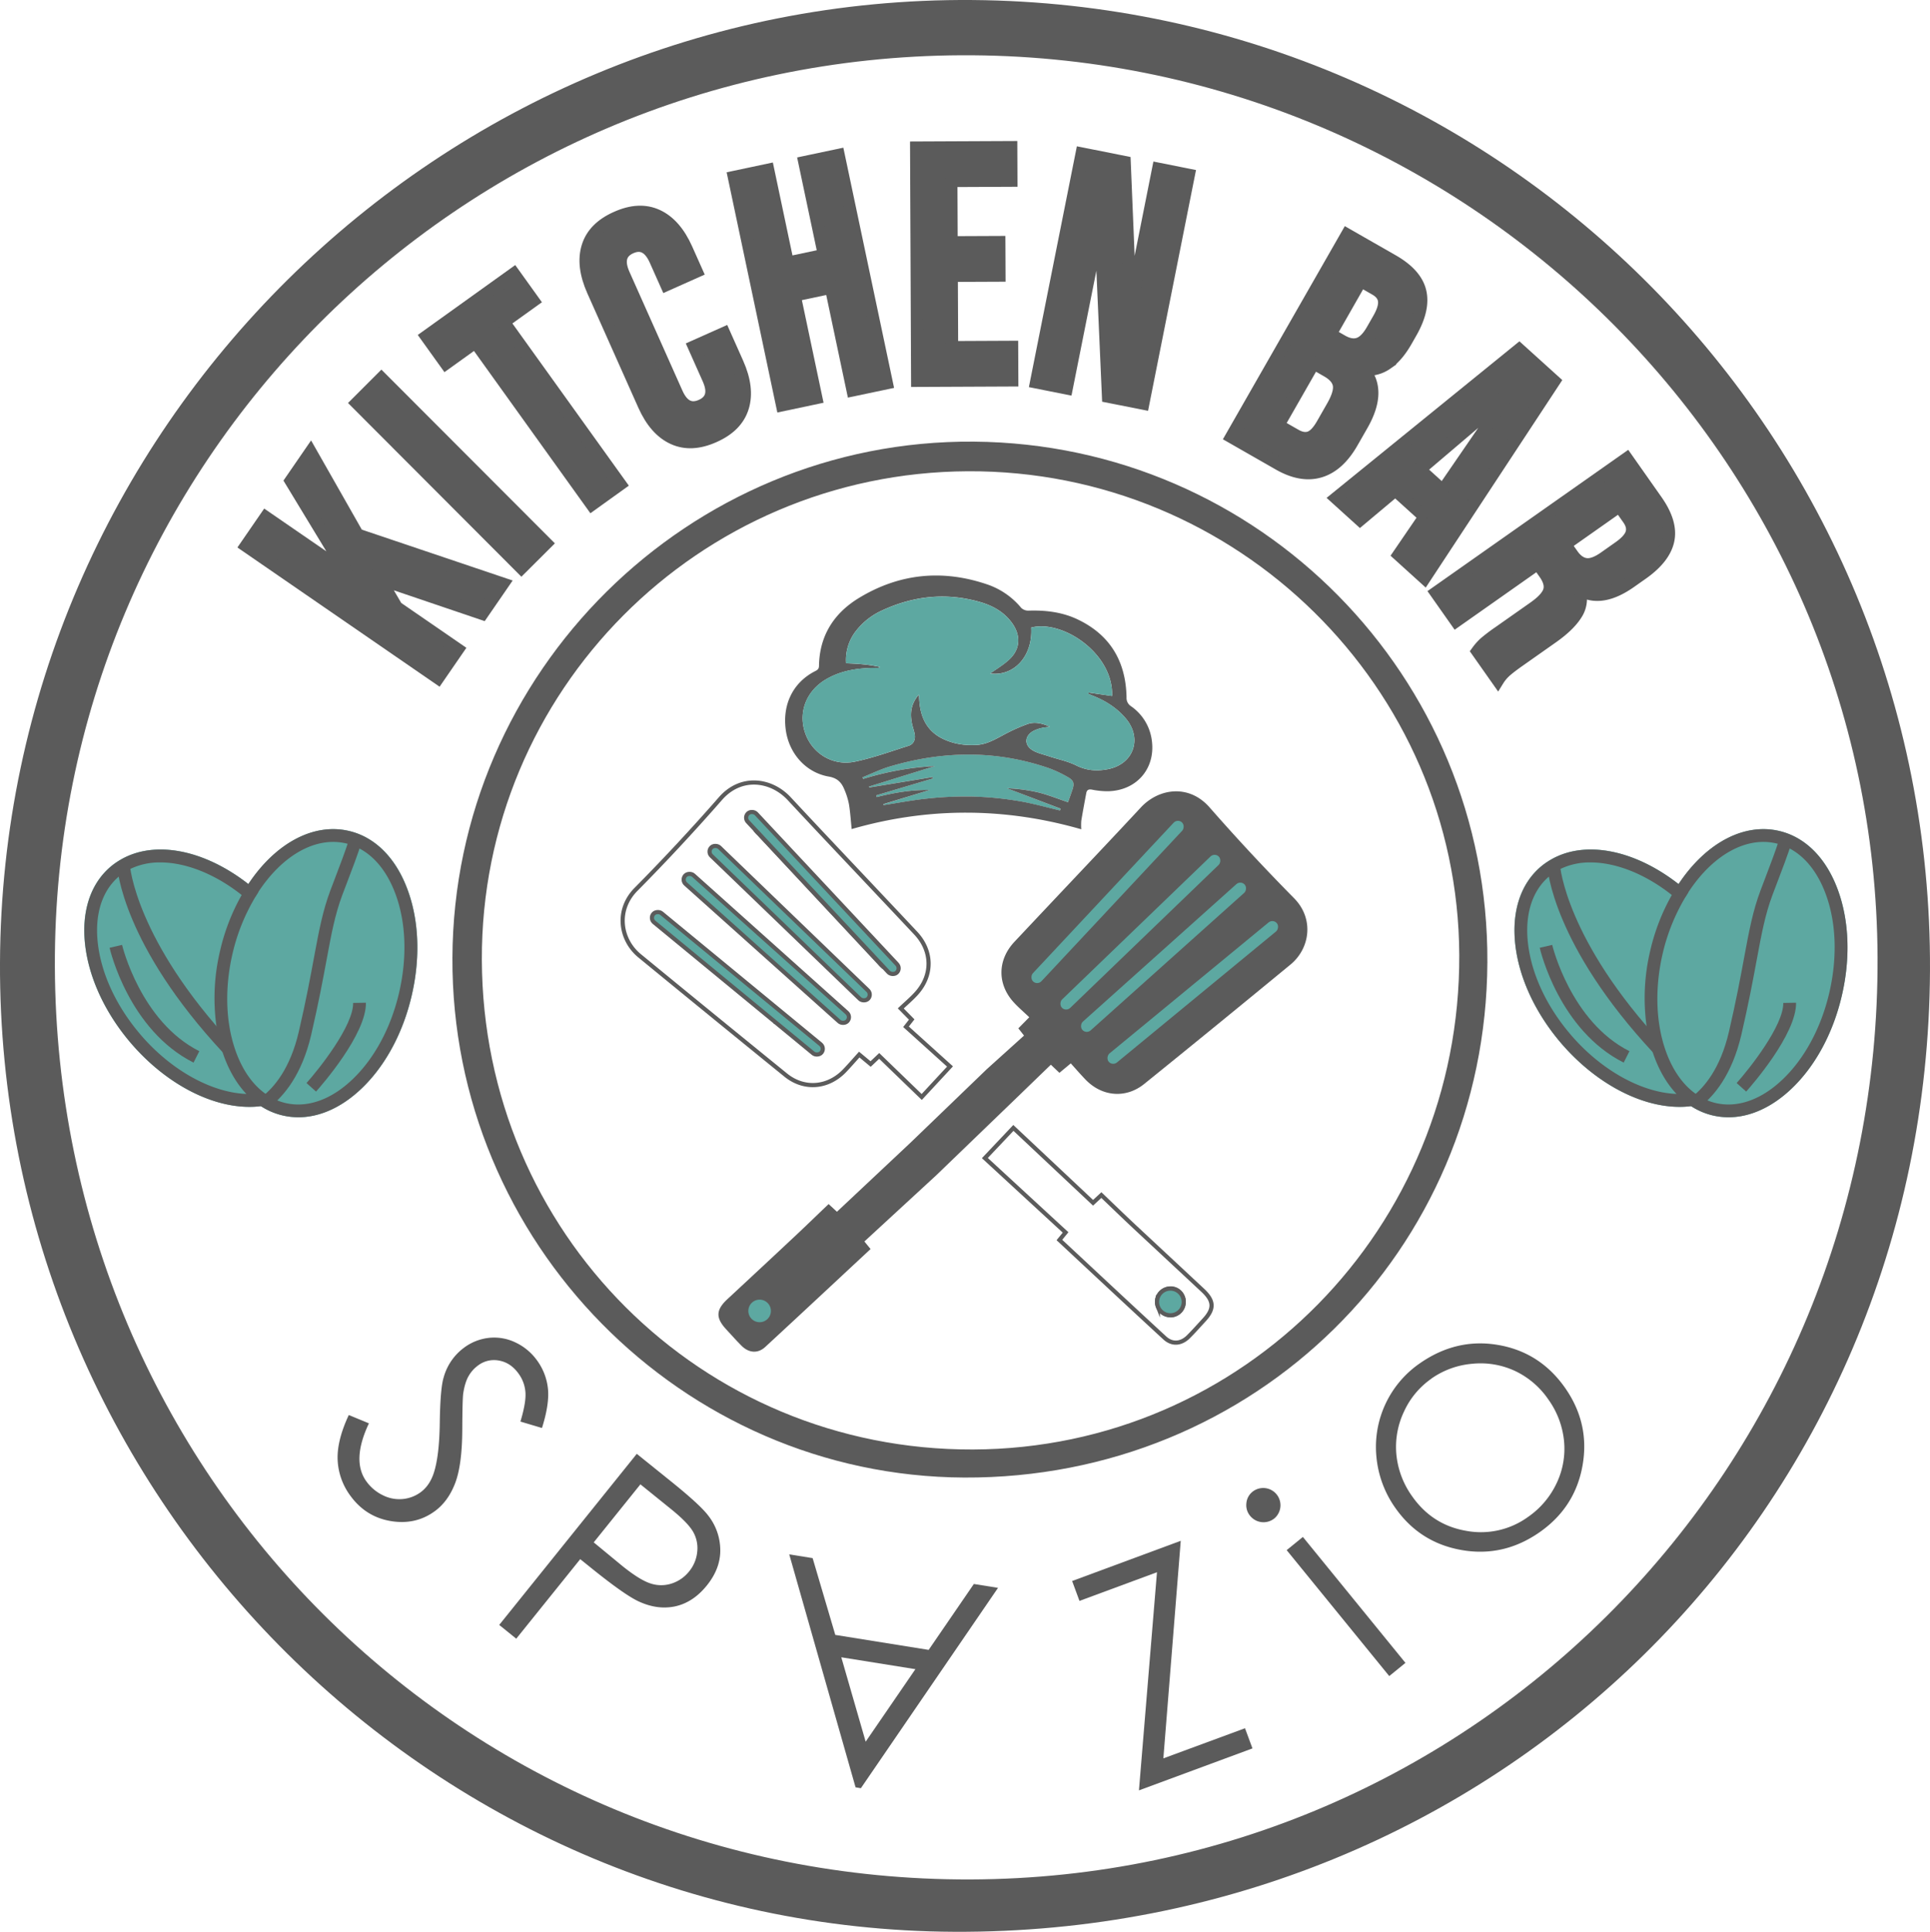 <svg id="Layer_1" data-name="Layer 1" xmlns="http://www.w3.org/2000/svg" viewBox="0 0 1392.27 1393.23"><defs><style>.cls-1,.cls-6{fill:#5b5b5b;}.cls-2,.cls-4{fill:#5da8a1;}.cls-3,.cls-5{fill:none;}.cls-3,.cls-4,.cls-6{stroke:#5b5b5b;stroke-miterlimit:10;}.cls-3,.cls-4{stroke-width:3px;}.cls-6{stroke-width:9px;}</style></defs><path class="cls-1" d="M1696.13,1123.62c-2,388.65-313,694.93-703.89,693.08-379.93-1.8-689.93-316.56-688.37-698.95C305.44,733.24,621.6,420.4,1005.5,423.49S1698.05,739.37,1696.13,1123.62Zm-1352.68-3.08c1.33,366.9,295.07,659.66,660.63,658.41,364-1.23,655.89-298,654.23-665.23-1.62-360-298.57-652.16-661.07-650.39C634.54,465.1,342.14,759,343.45,1120.54Z" transform="translate(-303.87 -423.47)"/><path class="cls-1" d="M1376.84,1117.44c-1,208.41-167.84,372.65-377.46,371.66-203.74-1-370-169.76-369.14-374.81.84-206.19,170.39-374,376.25-372.3S1377.87,911.38,1376.84,1117.44Zm-725.37-1.65c.71,196.75,158.23,353.74,354.26,353.07,195.18-.66,351.72-159.83,350.83-356.73-.87-193.06-160.11-349.73-354.5-348.78S650.77,921.93,651.47,1115.79Z" transform="translate(-303.87 -423.47)"/><path class="cls-1" d="M555.48,1444,570,1450Q557.25,1477,568.27,1492a31.48,31.48,0,0,0,11.84,9.88,26.34,26.34,0,0,0,14.32,2.7,25.73,25.73,0,0,0,12.85-4.87c4.29-3.14,7.41-7.67,9.4-13.57q4.13-12.24,4.44-36.9.36-24.83,2.89-32.67a39.59,39.59,0,0,1,14.57-21.09,36.64,36.64,0,0,1,18.12-7.14,35.36,35.36,0,0,1,19,3.32,40.11,40.11,0,0,1,15.5,12.85,41.78,41.78,0,0,1,7.91,20.17q1.27,11.13-4.27,28.68l-15.54-4.63q4.27-14.2,3.58-21.51a26.1,26.1,0,0,0-5.07-13.28c-3.79-5.17-8.43-8.23-14-9.21a19,19,0,0,0-15.13,3.57,24.42,24.42,0,0,0-6.8,7.65q-2.64,4.59-3.86,12.57-.58,4.3-.67,25.85-.11,25.56-5.12,38.72t-14.66,20.23q-13.9,10.18-31.87,7.15t-29-18.15a46.75,46.75,0,0,1-9.25-25.64Q546.76,1462.63,555.48,1444Z" transform="translate(-303.87 -423.47)"/><path class="cls-1" d="M763.23,1472l24.57,19.77q21.15,17,27,24.79a40.63,40.63,0,0,1,8.67,24.59q.19,13.5-9.66,25.74T790.94,1582q-13,2.74-26.7-3.73-10-4.74-33-23.23l-8.8-7.09-46.16,57.37L664,1595.39Zm2.62,22-33.68,41.85,20.68,17.05q12.66,10.18,20.39,12.61a24.33,24.33,0,0,0,15.21,0,26.5,26.5,0,0,0,12.62-8.81,26.13,26.13,0,0,0,5.76-14,23.66,23.66,0,0,0-2.94-14.44q-3.75-6.6-16.24-16.65Z" transform="translate(-303.87 -423.47)"/><path class="cls-1" d="M921.06,1712.51l-47.84-168,16.87,2.7,16.35,55.38,67.35,10.8,32.6-47.53,17.43,2.79-98.93,144.5Zm7.29-32.91,35.88-52.3-53.46-8.57Z" transform="translate(-303.87 -423.47)"/><path class="cls-1" d="M1082.58,1578.06l-5.29-14.34,78.35-29-12.54,156.91L1202,1669.9l5.38,14.54-81.89,30.27,13-157.32Z" transform="translate(-303.87 -423.47)"/><path class="cls-1" d="M1207.41,1499.33a12.44,12.44,0,0,1,15.71,19.29,12.47,12.47,0,0,1-17.37-1.82,12,12,0,0,1-2.76-9.15A11.84,11.84,0,0,1,1207.41,1499.33Zm24.64,42.12,11.69-9.52,74,90.83-11.69,9.52Z" transform="translate(-303.87 -423.47)"/><path class="cls-1" d="M1328,1406.8q26.51-18.52,56.7-13.31t48.24,31q17.89,25.61,12.55,55.88t-31,48.18q-26,18.12-56.2,12.84T1310.44,1511a75.74,75.74,0,0,1-13.64-36.84A73.23,73.23,0,0,1,1328,1406.8Zm8.44,11a58.59,58.59,0,0,0-19.82,23.89,59.26,59.26,0,0,0-5.42,30.81,61.8,61.8,0,0,0,11.29,30q14.52,20.77,38.94,25a57.91,57.91,0,0,0,44.74-10,61,61,0,0,0,20.53-24.14,57.62,57.62,0,0,0,5.44-30.6,61.71,61.71,0,0,0-11.27-29.91,60.37,60.37,0,0,0-24-20.59,58.94,58.94,0,0,0-30.78-5.23A60.15,60.15,0,0,0,1336.4,1417.77Z" transform="translate(-303.87 -423.47)"/><path class="cls-2" d="M941.09,1003.48l33.37-10.23c-13-.29-25.62,1.93-38.14,5.08l-.32-1.25,40.78-12.18-.18-1L931,991.38l-.26-.66,47.59-14.79a211.06,211.06,0,0,0-51.78,9.28l-.41-1.19c6.37-2.57,12.59-5.66,19.15-7.62,38.52-11.5,77-12.13,115.32,1.08a87.61,87.61,0,0,1,13.58,6.41c4.23,2.35,4.84,4.51,3.34,9-1,3-2.11,6-3.2,9.13-7.3-2.45-14.34-5.31-21.63-7.11a121,121,0,0,0-22.4-2.94l38.67,14.76-.46,1.3c-10.34-2.37-20.59-5.29-31-7a243.74,243.74,0,0,0-32.24-3.06,256.92,256.92,0,0,0-32,1.43c-10.71,1.06-21.32,3.13-32,4.76Z" transform="translate(-303.87 -423.47)"/><path class="cls-1" d="M918.25,1021.41c-.63-6.14-1-12-1.94-17.84A51.23,51.23,0,0,0,913,992.93c-2-5-4.94-8.28-11.22-9.37-16.63-2.88-28.75-16.7-31.07-33.68-2.5-18.28,5.16-33.93,20.63-42.08,1.7-.89,3.3-1.46,3.34-4,.3-21.72,10.68-38,28.71-49,29.15-17.75,60.31-20.87,92.66-9.84a54.68,54.68,0,0,1,24.49,16.9,7.28,7.28,0,0,0,5.21,2c12.26-.38,24.23,1,35.39,6.28,23.69,11.24,34.95,30.5,35.4,56.36a7,7,0,0,0,3.24,6.32,35.45,35.45,0,0,1,15,24.69c2.79,20.55-11.36,36.58-32.37,36.62a57.81,57.81,0,0,1-10.72-1.14c-2.39-.45-3.76.1-4.2,2.45-1.25,6.67-2.51,13.34-3.6,20a41.18,41.18,0,0,0,0,6.12Q1000.65,997.68,918.25,1021.41Zm187.84-96c1.15-30.49-35.62-55.21-58.31-49.34,1.19,20.67-12.45,35.39-29.6,33.13,4.45-3.25,10-6.37,14.38-10.7,7.28-7.2,7.65-16.52,1.88-25-5.65-8.27-13.92-13-23.2-15.74-24.37-7.11-48.11-4.67-71,5.94a49.82,49.82,0,0,0-18.23,14,33.86,33.86,0,0,0-7.79,24.12c3.05.15,5.85.24,8.64.46s5.38.46,8.05.83,5.21.9,7.81,1.36a2,2,0,0,1-1.7.71c-13-.07-25.71,1.46-37.22,8.2-14.37,8.41-20.35,24-15,39.05,5.18,14.54,19.82,23.66,35.69,20.39,13.15-2.71,25.91-7.39,38.77-11.44,3.65-1.14,5-4.36,4.51-8-.41-2.77-1.5-5.44-2.05-8.21-1.47-7.31-.73-14.15,5-20.73.2,2.63.3,4.37.48,6.1,1.14,11,5.68,20,15.89,25.3,8,4.12,16.57,5.43,25.46,4.89,7.16-.44,13.15-4,19.33-7.26a122.64,122.64,0,0,1,17.48-7.86c5-1.67,10.19-.53,15.93,2-2.83.42-4.64.54-6.37,1a25.22,25.22,0,0,0-5.42,1.95c-6.51,3.44-7.07,10.15-.79,14,3.53,2.14,7.84,3,11.83,4.36,6.58,2.19,13.56,3.53,19.68,6.6,7.66,3.83,15.28,4.25,23.23,2.62,18.23-3.73,24.6-22.08,12.66-36.35-6.42-7.68-14.64-12.85-23.87-16.52-1.1-.44-2.19-.91-3.28-1.37l.23-.92Zm-165,78,.19.71c10.65-1.63,21.26-3.7,32-4.76a256.92,256.92,0,0,1,32-1.43,243.74,243.74,0,0,1,32.24,3.06c10.45,1.67,20.7,4.59,31,7l.46-1.3L1030.29,992a121,121,0,0,1,22.4,2.94c7.29,1.8,14.33,4.66,21.63,7.11,1.09-3.1,2.19-6.1,3.2-9.13,1.5-4.48.89-6.64-3.34-9a87.61,87.61,0,0,0-13.58-6.41c-38.29-13.21-76.8-12.58-115.32-1.08-6.56,2-12.78,5.05-19.15,7.62l.41,1.19a211.06,211.06,0,0,1,51.78-9.28l-47.59,14.79.26.66,45.61-7.49.18,1L936,997.08l.32,1.25c12.52-3.15,25.16-5.37,38.14-5.08Z" transform="translate(-303.87 -423.47)"/><path class="cls-2" d="M1106.09,925.44l-16.91-2.5-.23.92c1.09.46,2.18.93,3.28,1.37,9.23,3.67,17.45,8.84,23.87,16.52,11.94,14.27,5.57,32.62-12.66,36.35-8,1.63-15.57,1.21-23.23-2.62-6.12-3.07-13.1-4.41-19.68-6.6-4-1.33-8.3-2.22-11.83-4.36-6.28-3.83-5.72-10.54.79-14a25.22,25.22,0,0,1,5.42-1.95c1.73-.45,3.54-.57,6.37-1-5.74-2.51-10.94-3.65-15.93-2a122.64,122.64,0,0,0-17.48,7.86c-6.18,3.22-12.17,6.82-19.33,7.26-8.89.54-17.49-.77-25.46-4.89-10.21-5.29-14.75-14.26-15.89-25.3-.18-1.73-.28-3.47-.48-6.1-5.76,6.58-6.5,13.42-5,20.73.55,2.77,1.64,5.44,2.05,8.21.53,3.68-.86,6.9-4.51,8-12.86,4.05-25.62,8.73-38.77,11.44-15.87,3.27-30.51-5.85-35.69-20.39-5.36-15,.62-30.64,15-39.05,11.51-6.74,24.2-8.27,37.22-8.2a2,2,0,0,0,1.7-.71c-2.6-.46-5.19-1-7.81-1.36s-5.36-.63-8.05-.83-5.59-.31-8.64-.46A33.86,33.86,0,0,1,922,877.75a49.82,49.82,0,0,1,18.23-14c22.94-10.61,46.68-13,71-5.94,9.28,2.7,17.55,7.47,23.2,15.74,5.77,8.44,5.4,17.76-1.88,25-4.37,4.33-9.93,7.45-14.38,10.7,17.15,2.26,30.79-12.46,29.6-33.13C1070.47,870.23,1107.24,895,1106.09,925.44Z" transform="translate(-303.87 -423.47)"/><path class="cls-3" d="M863.31,1160.85l-.44-.36m78.69-39.35,0,0h0a20,20,0,0,1-3.27-3.18q-43.57-46.67-87.12-93.37a13.51,13.51,0,0,1-2.39-2.64m99,93.45,0,0M829.44,1041h0m64.74,134.36h0m-45.43-153.37a13.51,13.51,0,0,0,2.39,2.64q43.54,46.7,87.12,93.37a20,20,0,0,0,3.27,3.18h0Zm108.7,142,4.1-5.23-7.88-8c3.89-3.71,7.83-7,11.27-10.82,11.94-13.17,11.66-30.55-.51-43.51q-12.06-12.84-24.15-25.64c-22.38-23.76-44.86-47.41-67.09-71.3-12.91-13.88-34.7-17.08-49.59-.08q-29.48,33.7-61,65.55c-14.57,14.77-11.49,36.22,2.65,47.83q52.63,43.17,105.47,86.06c13.37,10.81,30.63,9.21,42.53-3.27,3.53-3.7,6.89-7.58,10.47-11.54l8.2,6.82c1.86-1.75,3.4-3.22,6.19-5.86l30.67,29.63c6.65-7.17,13-14,20.41-22Z" transform="translate(-303.87 -423.47)"/><path class="cls-3" d="M1171.46,1354q-24.68-23-49.37-46c-7.94-7.45-15.76-15-23.71-22.62l-6,5.55-57.47-54-20.58,21.75q28.94,26.67,58.23,53.63l-4.46,5.46c25.52,23.78,50.66,47.3,76,70.63,5.32,4.91,11.85,4.37,17.07-.85,3.8-3.79,7.38-7.82,11-11.76C1180,1367.49,1179.76,1361.75,1171.46,1354Zm-21.54,17.9-.47.08h0l-.38,0h-.26l-.46,0h0a9.86,9.86,0,0,1-9-5.79c-.08-.18-.15-.36-.22-.55a7.63,7.63,0,0,1-.32-1.06,5,5,0,0,1-.18-.94,6.84,6.84,0,0,1-.09-.91,8.61,8.61,0,0,1,0-.88,11.58,11.58,0,0,1,.14-1.2c0-.07,0-.14,0-.21a10,10,0,0,1,9-7.72h.26c.33,0,.67,0,1,0a1.27,1.27,0,0,1,.28,0q.42,0,.81.12a9.32,9.32,0,0,1,7.08,5.89,3.29,3.29,0,0,1,.16.44,8.11,8.11,0,0,1,.33,1.22c.05.21.08.43.11.65a.15.15,0,0,1,0,.07,2.09,2.09,0,0,1,0,.35l0,.5c0,.12,0,.23,0,.35a2.26,2.26,0,0,1,0,.26A9.38,9.38,0,0,1,1149.92,1371.91Z" transform="translate(-303.87 -423.47)"/><rect class="cls-4" x="831.56" y="1054.15" width="8.45" height="157.14" rx="4.23" transform="translate(-873.79 634.56) rotate(-50.54)"/><rect class="cls-4" x="852.45" y="1028.78" width="8.45" height="157.14" rx="4.23" transform="translate(-843.63 583.55) rotate(-48.16)"/><rect class="cls-4" x="869.29" y="1010.7" width="8.45" height="157.14" rx="4.23" transform="translate(-820.88 539.4) rotate(-46.08)"/><rect class="cls-4" x="892.9" y="988.9" width="8.45" height="157.14" rx="4.23" transform="translate(-791.13 477.35) rotate(-43.09)"/><circle class="cls-4" cx="844.29" cy="938.97" r="9.64"/><path class="cls-5" d="M1137.12,1167l-.44.36m-78.25-39.71,0,0h0a19.23,19.23,0,0,0,3.27-3.18q43.58-46.67,87.12-93.37a12.93,12.93,0,0,0,2.39-2.64m-99,93.43v0m118.3-74.43h0m-64.72,134.35h0M1031.25,1221h0l3.69-3.57Z" transform="translate(-303.87 -423.47)"/><path class="cls-1" d="M1237.43,1071.31q-31.46-31.85-61-65.54c-14.89-17-36.68-13.81-49.59.07-22.22,23.89-44.71,47.54-67.09,71.3q-12.09,12.81-24.15,25.65c-12.17,13-12.45,30.33-.51,43.5,3.44,3.78,7.38,7.11,11.27,10.83-3.28,3.33-5.45,5.56-7.88,8l4.1,5.23-26.88,24.25-4.68,4.51-50.6,48.73c-17.35,16.29-35,32.86-52.79,49.57-2.15-2-3.73-3.44-6-5.55-8,7.59-15.77,15.17-23.71,22.62q-24.63,23.05-49.36,46c-8.31,7.74-8.5,13.49-.74,21.83,3.66,3.94,7.24,8,11,11.76,5.23,5.22,11.75,5.77,17.07.86,25.3-23.34,50.44-46.86,76-70.63-1.75-2.15-3-3.66-4.46-5.46l52-47.89,0,0,6.09-5.87,45.74-44.1,3.7-3.56,2.34-2.26,24.63-23.81,6.19,5.86,8.2-6.82c3.58,4,6.94,7.84,10.47,11.54,11.91,12.48,29.16,14.08,42.54,3.27q52.92-42.77,105.46-86.06C1248.93,1107.53,1252,1086.09,1237.43,1071.31ZM861,1371.94a6.78,6.78,0,0,1-.31.83,9.88,9.88,0,0,1-9,5.79l-.48,0a1.11,1.11,0,0,1-.26,0l-.38,0a9.41,9.41,0,0,1-8.4-9.3c0-.21,0-.41,0-.61a3.44,3.44,0,0,1,0-.46,2.49,2.49,0,0,1,0-.46,9.48,9.48,0,0,1,9.22-8.37h.8a10,10,0,0,1,9,7.72,6.68,6.68,0,0,1,.13.78h0a8.38,8.38,0,0,1,.07,1.5A8.82,8.82,0,0,1,861,1371.94Z" transform="translate(-303.87 -423.47)"/><rect class="cls-2" x="1159.98" y="1060.64" width="8.45" height="157.14" rx="4.23" transform="translate(720.79 2338.62) rotate(-129.46)"/><rect class="cls-2" x="1139.09" y="1035.27" width="8.45" height="157.14" rx="4.23" transform="translate(772.18 2285.15) rotate(-131.84)"/><rect class="cls-2" x="1122.26" y="1017.2" width="8.45" height="157.14" rx="4.23" transform="translate(814.74 2243.8) rotate(-133.92)"/><rect class="cls-2" x="1098.64" y="995.39" width="8.45" height="157.14" rx="4.23" transform="translate(870.7 2188.21) rotate(-136.91)"/><circle class="cls-4" cx="547.98" cy="945.46" r="9.64"/><path class="cls-5" d="M982,1258.6l-1.45,1.22m-6.1,5.11-5.18,4.34" transform="translate(-303.87 -423.47)"/><path class="cls-6" d="M481.39,817.16l14.22-20.65L554,836.67,513.7,770.23l14.22-20.66,33.89,59.59,104.8,35.34-14.86,21.59-73.72-25,11.91,20.38,44.11,30.36-14.22,20.65Z" transform="translate(-303.87 -423.47)"/><path class="cls-6" d="M561.28,714.12,579,696.4,697.78,815.34,680,833.05Z" transform="translate(-303.87 -423.47)"/><path class="cls-6" d="M646.82,670.31l-21.3,15.28-14-19.51,63-45.17,14,19.51-21.3,15.28,84,117L730.8,787.36Z" transform="translate(-303.87 -423.47)"/><path class="cls-6" d="M789.47,739.56q-13.05-6-21.06-24l-36.77-82.45q-8-18-3.79-31.7t20.69-21Q765,573,778,579t21.06,24l7.24,16.23-21.65,9.66-7.92-17.77q-6.36-14.25-17.81-9.14t-5.09,19.36l38.24,85.73q6.25,14,17.7,8.93T815,696.89l-10.46-23.46,21.65-9.66,9.68,21.71q8,18,3.78,31.71t-20.68,21Q802.51,745.58,789.47,739.56Z" transform="translate(-303.87 -423.47)"/><path class="cls-6" d="M833.39,551.2,857.93,546l14.14,67,26.31-5.56-14.14-66.95,24.53-5.18,34.74,164.44L919,704.9l-15.63-74L877,636.46l15.64,74-24.53,5.18Z" transform="translate(-303.87 -423.47)"/><path class="cls-6" d="M964.87,530l68.38-.31.1,24-43.3.2.19,44.41,34.42-.15.11,24-34.42.15.23,51.63,43.3-.2.11,24-68.38.31Z" transform="translate(-303.87 -423.47)"/><path class="cls-6" d="M1084.24,534.28l30.84,6.14,4.27,103.43.45.09,19.65-98.67,21.9,4.37-32.83,164.83-25.25-5-5.54-126.21-.45-.09-24,120.33-21.9-4.36Z" transform="translate(-303.87 -423.47)"/><path class="cls-6" d="M1275.66,592.71l32.84,18.78q16.82,9.62,19.83,22.27t-6.77,29.73l-3.33,5.84q-6.43,11.25-14,16.36a23.89,23.89,0,0,1-16.43,4.16l-.24.42q12.89,15.11-1.18,39.71l-7.15,12.5q-9.65,16.89-23.13,20.93t-29.69-5.23l-34.23-19.57Zm-37.29,144.63q5.75,3.28,10.36,1.64t9.15-9.57l7.27-12.72q5.71-10,4.66-15.72t-8.58-10l-9.69-5.55-25.63,44.81ZM1272,669.42q6.52,3.74,11.82,2.06t10.06-10l4.65-8.13q4.53-7.92,3.88-13T1296,632l-10.49-6-22,38.56Z" transform="translate(-303.87 -423.47)"/><path class="cls-6" d="M1399.8,675.55,1425,698.33l-93.5,142.06-18.59-16.83,19-27.8-.32.36L1310.45,777,1285,798.33l-17.24-15.6Zm-55.11,101.66,47.46-69.09-.34-.3L1328,762.07Z" transform="translate(-303.87 -423.47)"/><path class="cls-6" d="M1477.36,754.16l21.38,30.38q11.16,15.84,8.51,28.57t-18.74,24.06l-8.44,5.94q-21.4,15.06-36.54,5.65l-.4.27a19.92,19.92,0,0,1-2.21,17.31q-5.1,8.19-17.27,16.75l-24.15,17q-5.89,4.14-9.26,7.07a30.26,30.26,0,0,0-5.86,6.91l-14.69-20.88a40.1,40.1,0,0,1,5.23-5.91,124.21,124.21,0,0,1,10.34-7.84l25.14-17.68q9.42-6.63,11.12-12.15t-3.29-12.6l-5-7.08-58.91,41.45-14.43-20.5Zm-39.23,69.41q4.33,6.15,9.83,6.88t13.36-4.8l10.6-7.47q7.47-5.25,9-10.11t-2.23-10.27l-6.56-9.32-39.27,27.63Z" transform="translate(-303.87 -423.47)"/><path class="cls-2" d="M600.87,1141.42c-6.27,27.07-19.19,51-36.38,67.29-14.18,13.47-30,20.54-45.36,20.54a49.94,49.94,0,0,1-11.26-1.29A49.38,49.38,0,0,1,492,1221.2a61.71,61.71,0,0,1-8.31.52c-28.72,0-61.53-17.62-86.32-47-17.9-21.28-29.31-46-32.08-69.44-2.86-24.24,3.69-44.44,18.49-56.9a49.52,49.52,0,0,1,6.79-4.76c24.6-14.49,60.46-7.57,92.48,17.47,19.68-29.65,47.11-44.26,72.51-38.35,18.83,4.36,33.86,19.37,42.32,42.25C606.13,1087.2,607.18,1114.36,600.87,1141.42Z" transform="translate(-303.87 -423.47)"/><path class="cls-1" d="M503.23,1217.75l-7.41-5.13c-.12-.1-.28-.19-.4-.28-10-7.1-17.81-18.82-22.57-33.89-6.28-19.71-6.74-43.55-1.26-67.1a141.32,141.32,0,0,1,16.54-41.06c.49-.8.95-1.57,1.45-2.34l.61-1-3-2.55c-1.36-1.14-2.71-2.22-4.06-3.26-32-25-67.88-32-92.48-17.47a49.52,49.52,0,0,0-6.79,4.76c-14.8,12.46-21.35,32.66-18.49,56.9,2.77,23.49,14.18,48.16,32.08,69.44,24.79,29.37,57.6,47,86.32,47a61.71,61.71,0,0,0,8.31-.52c.61-.06,1.23-.16,1.84-.25l3.66-.58,3.35-.53,4.37-.67Zm-98.75-49c-16.79-19.89-27.43-42.84-30-64.58-2.46-20.85,2.83-38,15-48.44.1-.09.22-.18.31-.27a39,39,0,0,1,5.51-3.91c.86-.49,1.72-1,2.61-1.41a48.86,48.86,0,0,1,21.62-4.68c18.21,0,39.36,8.21,58.68,23.5a149.3,149.3,0,0,0-15.59,40.28A146.79,146.79,0,0,0,460,1163.5a109.29,109.29,0,0,0,4.06,17.75l.37,1.11c4,12.11,9.81,22.32,17.16,30.07C456.24,1211.48,426.53,1195,404.48,1168.76Z" transform="translate(-303.87 -423.47)"/><path class="cls-1" d="M600.87,1141.42c-6.27,27.07-19.19,51-36.38,67.29-14.18,13.47-30,20.54-45.36,20.54a49.94,49.94,0,0,1-11.26-1.29A49.38,49.38,0,0,1,492,1221.2l-1.51-1,3.26-4.67,2-2.89a39.62,39.62,0,0,0,8.12,4.43,37.14,37.14,0,0,0,6,1.93c15.71,3.66,32.81-2.36,48.19-17,15.87-15.07,27.86-37.34,33.73-62.68s5-50.59-2.64-71.13c-5.75-15.56-14.79-26.88-26-32.78a36.9,36.9,0,0,0-8.61-3.39c-.37-.12-.77-.21-1.14-.3-22-5.11-46.31,8.73-63.93,36.22-.5.77-1,1.54-1.45,2.34l-7.87-4.8c.92-1.5,1.84-3,2.83-4.39,19.68-29.65,47.11-44.26,72.51-38.35,18.83,4.36,33.86,19.37,42.32,42.25C606.13,1087.2,607.18,1114.36,600.87,1141.42Z" transform="translate(-303.87 -423.47)"/><path class="cls-1" d="M465.07,1183c-72.68-78-76.6-132.85-76.73-135.15l9.21-.54c0,.53,4.15,54.15,74.27,129.4Z" transform="translate(-303.87 -423.47)"/><path class="cls-1" d="M498.58,1221.71l-5.64-7.3c8.66-6.7,20.28-20.25,26.46-46.79,5.25-22.6,8.44-39.82,11-53.66,3.6-19.36,6.2-33.34,11.77-48.24,1-2.74,2.16-5.71,3.36-8.84,3.47-9.06,7.39-19.33,10.56-29.21l8.79,2.82c-3.25,10.12-7.22,20.52-10.74,29.69-1.18,3.1-2.31,6-3.33,8.77-5.29,14.15-7.83,27.8-11.33,46.69-2.59,13.93-5.81,31.26-11.1,54.07C521.59,1198.9,508.42,1214.1,498.58,1221.71Z" transform="translate(-303.87 -423.47)"/><path class="cls-1" d="M531.85,1210.73l-6.88-6.15c9.45-10.58,33.91-41.57,33.64-57.78l9.23-.15C568.21,1169.38,535.57,1206.56,531.85,1210.73Z" transform="translate(-303.87 -423.47)"/><path class="cls-1" d="M443.48,1189.84c-46.31-23.34-60-80.39-60.56-82.81l9-2.09c.13.55,13.33,55.3,55.73,76.66Z" transform="translate(-303.87 -423.47)"/><path class="cls-2" d="M1632.56,1141.42c-6.27,27.07-19.19,51-36.38,67.29-14.18,13.47-30,20.54-45.36,20.54a49.88,49.88,0,0,1-11.26-1.29,49.28,49.28,0,0,1-15.83-6.76,61.71,61.71,0,0,1-8.31.52c-28.72,0-61.54-17.62-86.32-47-17.9-21.28-29.31-46-32.08-69.44-2.86-24.24,3.69-44.44,18.48-56.9a50.24,50.24,0,0,1,6.8-4.76c24.6-14.49,60.46-7.57,92.48,17.47,19.68-29.65,47.11-44.26,72.51-38.35,18.82,4.36,33.86,19.37,42.32,42.25C1637.82,1087.2,1638.87,1114.36,1632.56,1141.42Z" transform="translate(-303.87 -423.47)"/><path class="cls-1" d="M1534.92,1217.75l-7.41-5.13-.4-.28c-10-7.1-17.81-18.82-22.58-33.89-6.27-19.71-6.73-43.55-1.26-67.1a141.61,141.61,0,0,1,16.55-41.06c.49-.8,1-1.57,1.44-2.34l.62-1-3-2.55c-1.36-1.14-2.71-2.22-4.06-3.26-32-25-67.88-32-92.48-17.47a50.24,50.24,0,0,0-6.8,4.76c-14.79,12.46-21.34,32.66-18.48,56.9,2.77,23.49,14.18,48.16,32.08,69.44,24.78,29.37,57.6,47,86.32,47a61.71,61.71,0,0,0,8.31-.52c.61-.06,1.23-.16,1.84-.25l3.66-.58,3.35-.53,4.37-.67Zm-98.75-49c-16.79-19.89-27.43-42.84-30-64.58-2.46-20.85,2.82-38,15-48.44.09-.09.22-.18.31-.27a39.53,39.53,0,0,1,5.5-3.91c.87-.49,1.73-1,2.62-1.41a48.86,48.86,0,0,1,21.62-4.68c18.2,0,39.36,8.21,58.68,23.5a149.65,149.65,0,0,0-15.6,40.28,147,147,0,0,0-2.61,54.25,108.26,108.26,0,0,0,4.06,17.75c.12.37.25.74.37,1.11,4,12.11,9.81,22.32,17.16,30.07C1487.93,1211.48,1458.22,1195,1436.17,1168.76Z" transform="translate(-303.87 -423.47)"/><path class="cls-1" d="M1632.56,1141.42c-6.27,27.07-19.19,51-36.38,67.29-14.18,13.47-30,20.54-45.36,20.54a49.88,49.88,0,0,1-11.26-1.29,49.28,49.28,0,0,1-15.83-6.76l-1.51-1,3.26-4.67,2-2.89a39.62,39.62,0,0,0,8.12,4.43,36.72,36.72,0,0,0,6,1.93c15.72,3.66,32.82-2.36,48.19-17,15.87-15.07,27.87-37.34,33.74-62.68s5-50.59-2.64-71.13c-5.75-15.56-14.8-26.88-26-32.78a36.9,36.9,0,0,0-8.61-3.39c-.37-.12-.77-.21-1.14-.3-22-5.11-46.31,8.73-63.94,36.22-.49.77-1,1.54-1.44,2.34l-7.87-4.8c.92-1.5,1.84-3,2.83-4.39,19.68-29.65,47.11-44.26,72.51-38.35,18.82,4.36,33.86,19.37,42.32,42.25C1637.82,1087.2,1638.87,1114.36,1632.56,1141.42Z" transform="translate(-303.87 -423.47)"/><path class="cls-1" d="M1496.76,1183c-72.68-78-76.6-132.85-76.74-135.15l9.21-.54c0,.53,4.16,54.15,74.28,129.4Z" transform="translate(-303.87 -423.47)"/><path class="cls-1" d="M1530.27,1221.71l-5.65-7.3c8.66-6.7,20.29-20.25,26.47-46.79,5.24-22.6,8.44-39.82,11-53.66,3.6-19.36,6.19-33.34,11.77-48.24,1-2.74,2.16-5.71,3.36-8.84,3.46-9.06,7.39-19.33,10.56-29.21l8.79,2.82c-3.25,10.12-7.23,20.52-10.74,29.69-1.18,3.1-2.31,6-3.33,8.77-5.29,14.15-7.83,27.8-11.34,46.69-2.58,13.93-5.8,31.26-11.09,54.07C1553.27,1198.9,1540.11,1214.1,1530.27,1221.71Z" transform="translate(-303.87 -423.47)"/><path class="cls-1" d="M1563.54,1210.73l-6.88-6.15c9.45-10.58,33.9-41.57,33.64-57.78l9.23-.15C1599.89,1169.38,1567.26,1206.56,1563.54,1210.73Z" transform="translate(-303.87 -423.47)"/><path class="cls-1" d="M1475.17,1189.84c-46.31-23.34-60-80.39-60.57-82.81l9-2.09c.13.55,13.33,55.3,55.73,76.66Z" transform="translate(-303.87 -423.47)"/></svg>